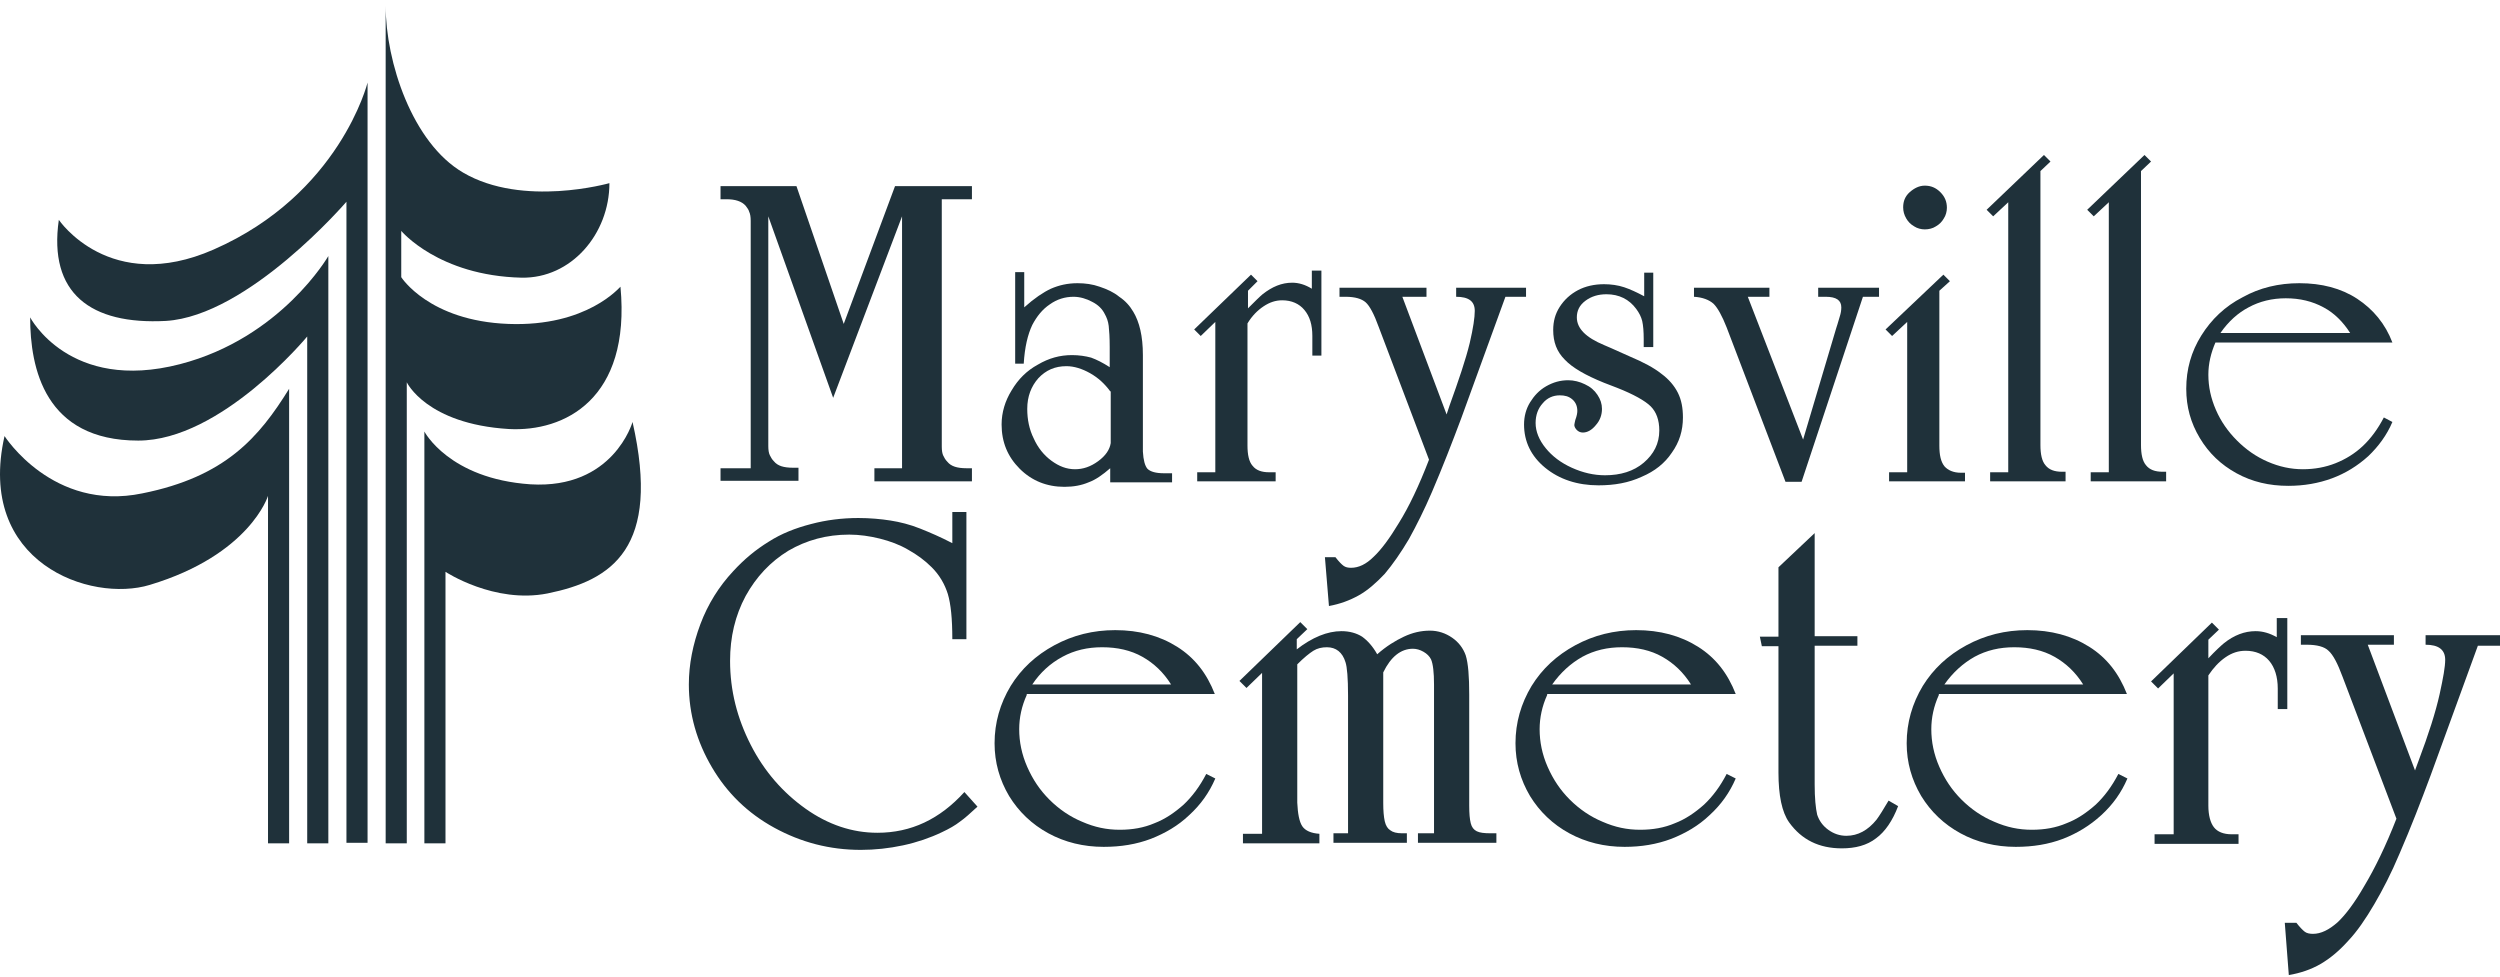<svg width="128" height="50" viewBox="0 0 128 50" fill="none" xmlns="http://www.w3.org/2000/svg">
<path d="M46.185 11.076L42.658 20.369L39.337 11.076V21.605C39.337 22.223 39.337 22.635 39.337 22.841C39.337 23.047 39.363 23.201 39.414 23.304C39.466 23.407 39.517 23.51 39.62 23.613C39.723 23.742 39.852 23.819 40.006 23.871C40.161 23.922 40.367 23.948 40.598 23.948H40.882V24.617H36.891V23.974H38.436V12.543C38.436 11.925 38.436 11.514 38.436 11.308C38.436 11.102 38.41 10.947 38.359 10.844C38.333 10.741 38.256 10.638 38.178 10.535C37.972 10.304 37.638 10.201 37.2 10.201H36.891V9.531H40.779L43.199 16.585L45.825 9.531H49.763V10.201H48.219V21.631C48.219 22.249 48.219 22.661 48.219 22.867C48.219 23.073 48.245 23.227 48.296 23.33C48.347 23.433 48.399 23.536 48.502 23.639C48.605 23.768 48.734 23.845 48.888 23.896C49.042 23.948 49.248 23.974 49.48 23.974H49.763V24.643H44.769V23.974H46.185V11.076Z" fill="#1F313A"/>
<path d="M52.441 13.934V15.736C52.956 15.272 53.419 14.963 53.805 14.783C54.217 14.603 54.655 14.5 55.17 14.5C55.556 14.5 55.942 14.551 56.302 14.68C56.689 14.809 57.023 14.963 57.306 15.195C57.615 15.401 57.847 15.658 58.027 15.967C58.336 16.482 58.516 17.203 58.516 18.181V23.124C58.542 23.562 58.619 23.845 58.748 24C58.903 24.154 59.186 24.231 59.598 24.231H60.01V24.695H56.843V23.974C56.457 24.308 56.096 24.566 55.736 24.695C55.376 24.849 54.964 24.926 54.5 24.926C53.599 24.926 52.827 24.617 52.209 24C51.591 23.382 51.282 22.635 51.282 21.734C51.282 21.116 51.462 20.524 51.797 19.983C52.132 19.417 52.569 18.979 53.136 18.67C53.702 18.336 54.269 18.181 54.886 18.181C55.247 18.181 55.582 18.233 55.865 18.31C56.148 18.413 56.457 18.567 56.817 18.799V17.769C56.817 17.28 56.791 16.92 56.766 16.688C56.74 16.456 56.663 16.25 56.56 16.07C56.431 15.813 56.225 15.607 55.916 15.452C55.633 15.298 55.298 15.195 54.964 15.195C54.526 15.195 54.114 15.324 53.754 15.581C53.368 15.839 53.084 16.199 52.853 16.637C52.621 17.126 52.467 17.769 52.415 18.619H51.977V13.934H52.441ZM56.843 20.035C56.56 19.649 56.225 19.34 55.813 19.108C55.401 18.876 54.989 18.748 54.603 18.748C54.011 18.748 53.548 18.954 53.162 19.366C52.801 19.777 52.595 20.292 52.595 20.936C52.595 21.477 52.698 21.991 52.93 22.455C53.136 22.918 53.445 23.304 53.831 23.588C54.217 23.871 54.603 24.025 55.041 24.025C55.453 24.025 55.839 23.896 56.225 23.613C56.611 23.33 56.817 23.021 56.869 22.686V20.035H56.843Z" fill="#1F313A"/>
<path d="M67.656 18.207H67.192V17.203C67.192 16.637 67.064 16.199 66.78 15.864C66.523 15.555 66.137 15.375 65.647 15.375C65.313 15.375 65.004 15.478 64.695 15.684C64.386 15.89 64.103 16.173 63.871 16.559V22.815C63.871 23.279 63.948 23.639 64.129 23.845C64.309 24.077 64.592 24.18 64.978 24.18H65.313V24.643H61.297V24.18H62.224V16.482L61.477 17.203L61.142 16.868L64.051 14.062L64.386 14.397L63.897 14.886V15.787C64.257 15.427 64.489 15.195 64.644 15.066C65.133 14.68 65.622 14.474 66.162 14.474C66.497 14.474 66.832 14.577 67.166 14.783V13.856H67.656V18.207Z" fill="#1F313A"/>
<path d="M78.133 14.732V15.195H77.078L74.812 21.425C74.349 22.661 73.86 23.922 73.319 25.184C72.933 26.085 72.521 26.909 72.135 27.604C71.723 28.299 71.311 28.891 70.899 29.38C70.462 29.843 70.024 30.23 69.561 30.487C69.097 30.744 68.608 30.925 68.042 31.028L67.836 28.53H68.376C68.557 28.762 68.685 28.891 68.788 28.968C68.891 29.045 69.02 29.071 69.174 29.071C69.561 29.071 69.947 28.891 70.333 28.505C70.719 28.144 71.157 27.552 71.62 26.78C72.135 25.956 72.65 24.875 73.165 23.536L70.59 16.74C70.359 16.096 70.127 15.658 69.921 15.478C69.715 15.298 69.38 15.195 68.891 15.195H68.582V14.732H73.036V15.195H71.8L74.066 21.219L74.22 20.756C74.684 19.468 75.044 18.413 75.25 17.563C75.43 16.791 75.508 16.25 75.508 15.916C75.508 15.427 75.199 15.195 74.555 15.195V14.732H78.133Z" fill="#1F313A"/>
<path d="M84.647 13.908V17.769H84.158V17.358C84.158 16.971 84.132 16.662 84.08 16.431C84.029 16.225 83.926 16.019 83.772 15.813C83.411 15.324 82.896 15.066 82.252 15.066C81.841 15.066 81.48 15.169 81.171 15.401C80.862 15.633 80.734 15.916 80.734 16.25C80.734 16.817 81.197 17.28 82.124 17.666L82.484 17.821L83.463 18.259C84.132 18.542 84.672 18.825 85.059 19.134C85.445 19.417 85.728 19.752 85.908 20.112C86.088 20.473 86.166 20.884 86.166 21.374C86.166 22.043 85.986 22.635 85.599 23.176C85.239 23.716 84.724 24.128 84.055 24.411C83.385 24.72 82.665 24.849 81.841 24.849C80.759 24.849 79.833 24.54 79.112 23.948C78.391 23.356 78.031 22.609 78.031 21.734C78.031 21.322 78.133 20.936 78.339 20.601C78.545 20.267 78.803 19.983 79.163 19.777C79.524 19.572 79.884 19.468 80.296 19.468C80.579 19.468 80.888 19.546 81.146 19.674C81.429 19.803 81.635 19.983 81.789 20.215C81.944 20.447 82.021 20.678 82.021 20.936C82.021 21.245 81.918 21.528 81.712 21.76C81.506 22.017 81.274 22.146 81.043 22.146C80.914 22.146 80.811 22.094 80.734 22.017C80.656 21.94 80.605 21.837 80.605 21.76C80.605 21.708 80.631 21.631 80.656 21.502C80.734 21.296 80.759 21.142 80.759 21.039C80.759 20.807 80.682 20.601 80.502 20.447C80.322 20.292 80.116 20.241 79.858 20.241C79.524 20.241 79.215 20.369 78.983 20.653C78.751 20.91 78.623 21.245 78.623 21.657C78.623 22.094 78.803 22.532 79.138 22.944C79.472 23.356 79.91 23.691 80.476 23.948C81.043 24.205 81.609 24.334 82.175 24.334C82.973 24.334 83.643 24.128 84.158 23.691C84.672 23.253 84.956 22.712 84.956 22.043C84.956 21.502 84.801 21.09 84.518 20.807C84.235 20.524 83.643 20.189 82.793 19.855L82.124 19.597C81.171 19.211 80.502 18.825 80.116 18.413C79.704 18.001 79.524 17.512 79.524 16.894C79.524 16.456 79.627 16.07 79.858 15.71C80.09 15.349 80.399 15.066 80.785 14.86C81.171 14.654 81.635 14.551 82.124 14.551C82.484 14.551 82.845 14.603 83.154 14.706C83.463 14.809 83.797 14.963 84.183 15.169V13.959H84.647V13.908Z" fill="#1F313A"/>
<path d="M96.206 14.732V15.195H95.382L92.241 24.669H91.418L88.405 16.765C88.174 16.173 87.942 15.761 87.736 15.555C87.504 15.349 87.17 15.221 86.732 15.195V14.732H90.594V15.195H89.487L92.319 22.506L94.018 16.791C94.043 16.74 94.095 16.534 94.198 16.199C94.249 16.044 94.275 15.89 94.275 15.736C94.275 15.375 94.018 15.195 93.477 15.195H93.091V14.732H96.206Z" fill="#1F313A"/>
<path d="M100.608 24.18V24.643H96.721V24.18H97.648V16.482L96.875 17.203L96.541 16.868L99.501 14.062L99.836 14.397L99.295 14.886V22.815C99.295 23.304 99.372 23.639 99.553 23.871C99.733 24.077 100.016 24.205 100.402 24.205H100.608V24.18ZM99.681 10.638C99.681 10.818 99.63 11.024 99.527 11.179C99.424 11.359 99.295 11.488 99.115 11.591C98.96 11.694 98.755 11.745 98.549 11.745C98.368 11.745 98.162 11.694 98.008 11.591C97.828 11.488 97.699 11.359 97.596 11.179C97.493 10.999 97.442 10.818 97.442 10.613C97.442 10.304 97.545 10.046 97.776 9.84C98.008 9.634 98.266 9.505 98.549 9.505C98.858 9.505 99.115 9.608 99.347 9.84C99.578 10.072 99.681 10.329 99.681 10.638Z" fill="#1F313A"/>
<path d="M105.783 24.643H101.895V24.18H102.822V10.355L102.05 11.076L101.715 10.741L104.65 7.935L104.985 8.27L104.47 8.759V22.79C104.47 23.253 104.547 23.613 104.727 23.819C104.907 24.051 105.191 24.154 105.577 24.154H105.757V24.643H105.783Z" fill="#1F313A"/>
<path d="M110.932 24.643H107.044V24.18H107.971V10.355L107.199 11.076L106.864 10.741L109.799 7.935L110.134 8.27L109.619 8.759V22.79C109.619 23.253 109.696 23.613 109.876 23.819C110.056 24.051 110.339 24.154 110.726 24.154H110.906V24.643H110.932Z" fill="#1F313A"/>
<path d="M113.429 17.538C113.197 18.078 113.068 18.619 113.068 19.185C113.068 19.803 113.197 20.395 113.455 20.987C113.712 21.579 114.072 22.094 114.536 22.558C114.999 23.021 115.514 23.382 116.106 23.639C116.698 23.896 117.29 24.025 117.908 24.025C118.5 24.025 119.067 23.922 119.582 23.716C120.097 23.51 120.56 23.227 120.972 22.841C121.384 22.455 121.744 21.966 122.053 21.374L122.491 21.605C122.208 22.275 121.77 22.867 121.255 23.356C120.714 23.845 120.097 24.231 119.401 24.489C118.706 24.746 117.96 24.875 117.162 24.875C116.183 24.875 115.308 24.669 114.51 24.231C113.712 23.794 113.094 23.201 112.631 22.429C112.167 21.657 111.936 20.833 111.936 19.906C111.936 18.902 112.193 18.001 112.708 17.177C113.223 16.353 113.918 15.684 114.819 15.221C115.694 14.732 116.673 14.5 117.728 14.5C118.861 14.5 119.865 14.757 120.689 15.298C121.512 15.839 122.13 16.585 122.491 17.538H113.429ZM113.686 17.049H120.328C119.968 16.482 119.504 16.019 118.964 15.736C118.397 15.427 117.754 15.272 117.033 15.272C116.338 15.272 115.694 15.427 115.128 15.736C114.587 16.019 114.098 16.456 113.686 17.049Z" fill="#1F313A"/>
<path d="M49.48 32.727H48.759C48.759 31.671 48.682 30.925 48.528 30.41C48.373 29.921 48.116 29.457 47.704 29.045C47.343 28.685 46.957 28.402 46.494 28.144C46.056 27.887 45.567 27.707 45.052 27.578C44.537 27.449 43.997 27.372 43.482 27.372C42.323 27.372 41.294 27.655 40.367 28.196C39.44 28.762 38.719 29.535 38.178 30.513C37.638 31.517 37.38 32.624 37.38 33.834C37.38 35.353 37.741 36.769 38.436 38.133C39.131 39.498 40.084 40.579 41.242 41.403C42.401 42.226 43.636 42.638 44.923 42.638C46.648 42.638 48.116 41.943 49.377 40.553L50.047 41.3C49.686 41.634 49.403 41.892 49.145 42.072C48.914 42.252 48.605 42.432 48.219 42.612C47.627 42.896 46.957 43.127 46.236 43.282C45.516 43.436 44.795 43.514 44.074 43.514C42.478 43.514 41.01 43.127 39.646 42.381C38.282 41.634 37.226 40.605 36.454 39.291C35.681 37.979 35.269 36.563 35.269 35.044C35.269 34.014 35.475 32.984 35.861 31.954C36.248 30.925 36.814 30.024 37.535 29.251C38.101 28.633 38.693 28.144 39.363 27.732C40.006 27.32 40.727 27.037 41.525 26.831C42.297 26.625 43.121 26.522 43.945 26.522C44.537 26.522 45.104 26.574 45.593 26.651C46.082 26.728 46.597 26.857 47.112 27.063C47.627 27.269 48.167 27.501 48.759 27.81V26.213H49.48V32.727Z" fill="#1F313A"/>
<path d="M52.569 35.584C52.312 36.151 52.183 36.743 52.183 37.335C52.183 37.979 52.312 38.622 52.595 39.266C52.878 39.909 53.239 40.45 53.728 40.939C54.217 41.428 54.783 41.815 55.401 42.072C56.045 42.355 56.663 42.484 57.332 42.484C57.976 42.484 58.568 42.381 59.108 42.149C59.649 41.943 60.138 41.608 60.602 41.197C61.039 40.785 61.425 40.27 61.76 39.626L62.224 39.858C61.915 40.579 61.477 41.197 60.885 41.737C60.319 42.278 59.649 42.664 58.928 42.947C58.182 43.23 57.384 43.359 56.508 43.359C55.479 43.359 54.526 43.127 53.676 42.664C52.827 42.201 52.158 41.557 51.668 40.759C51.179 39.935 50.922 39.034 50.922 38.056C50.922 37 51.205 36.022 51.746 35.121C52.286 34.246 53.033 33.551 53.985 33.036C54.938 32.521 55.968 32.263 57.1 32.263C58.31 32.263 59.366 32.547 60.267 33.113C61.168 33.679 61.786 34.477 62.198 35.533H52.569V35.584ZM52.853 35.044H59.958C59.572 34.426 59.083 33.962 58.491 33.628C57.898 33.293 57.203 33.139 56.431 33.139C55.684 33.139 55.015 33.293 54.397 33.628C53.779 33.962 53.265 34.426 52.853 35.044Z" fill="#1F313A"/>
<path d="M66.368 33.267C67.192 32.624 67.965 32.315 68.685 32.315C69.097 32.315 69.458 32.418 69.741 32.598C70.024 32.804 70.281 33.087 70.513 33.499C70.977 33.087 71.44 32.804 71.878 32.598C72.315 32.392 72.753 32.289 73.216 32.289C73.628 32.289 74.014 32.418 74.349 32.65C74.684 32.881 74.915 33.19 75.044 33.551C75.173 33.962 75.224 34.632 75.224 35.559V41.248C75.224 41.66 75.25 41.943 75.302 42.149C75.353 42.355 75.456 42.484 75.611 42.561C75.765 42.638 75.997 42.664 76.306 42.664H76.615V43.153H72.599V42.664H73.422V35.044C73.422 34.426 73.371 33.988 73.268 33.757C73.191 33.602 73.062 33.473 72.882 33.37C72.701 33.267 72.521 33.216 72.341 33.216C71.723 33.216 71.208 33.628 70.822 34.426V41.119C70.822 41.505 70.848 41.815 70.899 42.046C70.951 42.278 71.054 42.432 71.183 42.51C71.311 42.612 71.517 42.664 71.775 42.664C71.878 42.664 71.955 42.664 72.032 42.664V43.153H68.273V42.664H69.02V35.61C69.02 34.709 68.969 34.143 68.891 33.911C68.737 33.396 68.402 33.139 67.939 33.139C67.681 33.139 67.45 33.19 67.244 33.319C67.038 33.448 66.754 33.679 66.42 34.014V41.094C66.446 41.66 66.523 42.072 66.677 42.304C66.832 42.535 67.141 42.664 67.553 42.69V43.179H63.639V42.69H64.618V34.452L63.82 35.224L63.459 34.864L66.574 31.852L66.935 32.212L66.394 32.727V33.267H66.368Z" fill="#1F313A"/>
<path d="M79.215 35.584C78.957 36.151 78.829 36.743 78.829 37.335C78.829 37.979 78.957 38.622 79.24 39.266C79.524 39.909 79.884 40.45 80.373 40.939C80.862 41.428 81.429 41.815 82.047 42.072C82.69 42.355 83.308 42.484 83.977 42.484C84.621 42.484 85.213 42.381 85.754 42.149C86.294 41.943 86.784 41.608 87.247 41.197C87.685 40.785 88.071 40.27 88.405 39.626L88.869 39.858C88.56 40.579 88.122 41.197 87.53 41.737C86.964 42.278 86.294 42.664 85.574 42.947C84.827 43.23 84.029 43.359 83.179 43.359C82.15 43.359 81.197 43.127 80.347 42.664C79.498 42.201 78.829 41.557 78.339 40.759C77.85 39.935 77.593 39.034 77.593 38.056C77.593 37 77.876 36.022 78.417 35.121C78.957 34.246 79.704 33.551 80.656 33.036C81.609 32.521 82.639 32.263 83.772 32.263C84.981 32.263 86.037 32.547 86.938 33.113C87.839 33.679 88.457 34.477 88.869 35.533H79.215V35.584ZM79.472 35.044H86.578C86.191 34.426 85.702 33.962 85.11 33.628C84.518 33.293 83.823 33.139 83.051 33.139C82.304 33.139 81.635 33.293 81.017 33.628C80.425 33.962 79.91 34.426 79.472 35.044Z" fill="#1F313A"/>
<path d="M92.911 27.295V32.572H95.099V33.061H92.911V40.167C92.911 40.862 92.962 41.377 93.039 41.712C93.142 42.02 93.323 42.278 93.606 42.484C93.889 42.69 94.198 42.793 94.532 42.793C95.125 42.793 95.639 42.51 96.077 41.969C96.232 41.763 96.438 41.428 96.695 40.991L97.184 41.274C96.901 42.02 96.515 42.587 96.052 42.922C95.588 43.282 94.996 43.436 94.301 43.436C93.142 43.436 92.241 42.999 91.598 42.098C91.237 41.583 91.057 40.733 91.057 39.549V33.087H90.207L90.105 32.598H91.057V29.045L92.911 27.295Z" fill="#1F313A"/>
<path d="M99.269 35.584C99.012 36.151 98.883 36.743 98.883 37.335C98.883 37.979 99.012 38.622 99.295 39.266C99.578 39.909 99.939 40.45 100.428 40.939C100.917 41.428 101.483 41.815 102.101 42.072C102.745 42.355 103.363 42.484 104.032 42.484C104.676 42.484 105.268 42.381 105.808 42.149C106.349 41.943 106.838 41.608 107.302 41.197C107.739 40.785 108.125 40.27 108.46 39.626L108.924 39.858C108.615 40.579 108.177 41.197 107.585 41.737C106.993 42.278 106.349 42.664 105.628 42.947C104.882 43.23 104.084 43.359 103.208 43.359C102.179 43.359 101.226 43.127 100.376 42.664C99.527 42.201 98.858 41.557 98.368 40.759C97.879 39.935 97.622 39.034 97.622 38.056C97.622 37 97.905 36.022 98.446 35.121C98.986 34.246 99.733 33.551 100.685 33.036C101.638 32.521 102.668 32.263 103.8 32.263C105.01 32.263 106.066 32.547 106.967 33.113C107.868 33.679 108.486 34.477 108.898 35.533H99.269V35.584ZM99.553 35.044H106.658C106.272 34.426 105.783 33.962 105.191 33.628C104.599 33.293 103.903 33.139 103.131 33.139C102.385 33.139 101.715 33.293 101.097 33.628C100.505 33.962 99.99 34.426 99.553 35.044Z" fill="#1F313A"/>
<path d="M117.11 36.305H116.621V35.25C116.621 34.658 116.467 34.168 116.183 33.834C115.9 33.499 115.488 33.319 114.973 33.319C114.613 33.319 114.278 33.422 113.944 33.654C113.609 33.885 113.326 34.194 113.068 34.58V41.248C113.068 41.737 113.171 42.123 113.352 42.355C113.532 42.587 113.841 42.715 114.253 42.715H114.613V43.205H110.314V42.715H111.292V34.477L110.494 35.25L110.134 34.889L113.249 31.877L113.609 32.238L113.068 32.752V33.705C113.429 33.319 113.712 33.061 113.866 32.933C114.381 32.521 114.922 32.315 115.488 32.315C115.849 32.315 116.209 32.418 116.57 32.624V31.645H117.11V36.305Z" fill="#1F313A"/>
<path d="M128 33.061H126.867L124.447 39.703C123.958 41.016 123.443 42.355 122.851 43.719C122.439 44.698 122.002 45.547 121.564 46.294C121.126 47.041 120.689 47.684 120.225 48.173C119.762 48.688 119.298 49.074 118.809 49.358C118.32 49.641 117.78 49.821 117.187 49.924L116.981 47.246H117.574C117.754 47.478 117.908 47.633 118.011 47.71C118.114 47.787 118.269 47.813 118.423 47.813C118.835 47.813 119.247 47.607 119.685 47.221C120.097 46.835 120.56 46.217 121.049 45.367C121.59 44.466 122.156 43.308 122.697 41.917L119.942 34.658C119.685 33.962 119.453 33.525 119.221 33.319C119.015 33.113 118.629 33.01 118.114 33.01H117.805V32.521H122.568V33.01H121.229L123.649 39.446L123.829 38.957C124.344 37.592 124.705 36.46 124.911 35.533C125.091 34.709 125.194 34.143 125.194 33.782C125.194 33.267 124.859 33.01 124.19 33.01V32.521H128V33.061Z" fill="#1F313A"/>
<path d="M14.803 19.906V43.179H13.722V25.39C13.722 25.39 12.795 28.402 7.672 29.946C4.634 30.873 -1.236 28.814 0.232 22.326C0.232 22.326 2.703 26.213 7.285 25.261C11.533 24.411 13.258 22.403 14.803 19.906Z" fill="#1F313A"/>
<path d="M18.819 4.228V43.153H17.738V10.329C17.738 10.329 12.717 16.173 8.495 16.431C4.634 16.637 2.471 15.015 3.012 11.256C3.012 11.256 5.612 15.118 10.941 12.775C17.403 9.943 18.819 4.228 18.819 4.228Z" fill="#1F313A"/>
<path d="M16.811 13.11V43.179H15.729V17.229C15.729 17.229 11.327 22.558 7.079 22.558C2.291 22.558 1.544 18.851 1.544 16.25C1.544 16.25 3.553 20.112 9.216 18.645C14.391 17.306 16.811 13.11 16.811 13.11Z" fill="#1F313A"/>
<path d="M21.728 22.094V43.179H22.809V29.277C22.809 29.277 25.306 30.925 28.035 30.384C31.331 29.715 33.853 28.067 32.386 21.605C32.386 21.605 31.408 25.055 27.16 24.797C22.989 24.514 21.728 22.094 21.728 22.094Z" fill="#1F313A"/>
<path d="M26.027 16.585C21.96 16.431 20.544 14.191 20.544 14.191V11.822C20.544 11.822 22.449 14.114 26.697 14.217C29.245 14.268 31.202 11.977 31.202 9.377C31.202 9.377 26.774 10.638 23.71 8.836C21.11 7.317 19.746 3.172 19.746 0.289V43.179H20.827V19.572C20.827 19.572 21.831 21.708 26.053 21.966C28.885 22.12 32.309 20.447 31.768 14.68C31.742 14.68 30.069 16.74 26.027 16.585Z" fill="#1F313A"/>
</svg>
